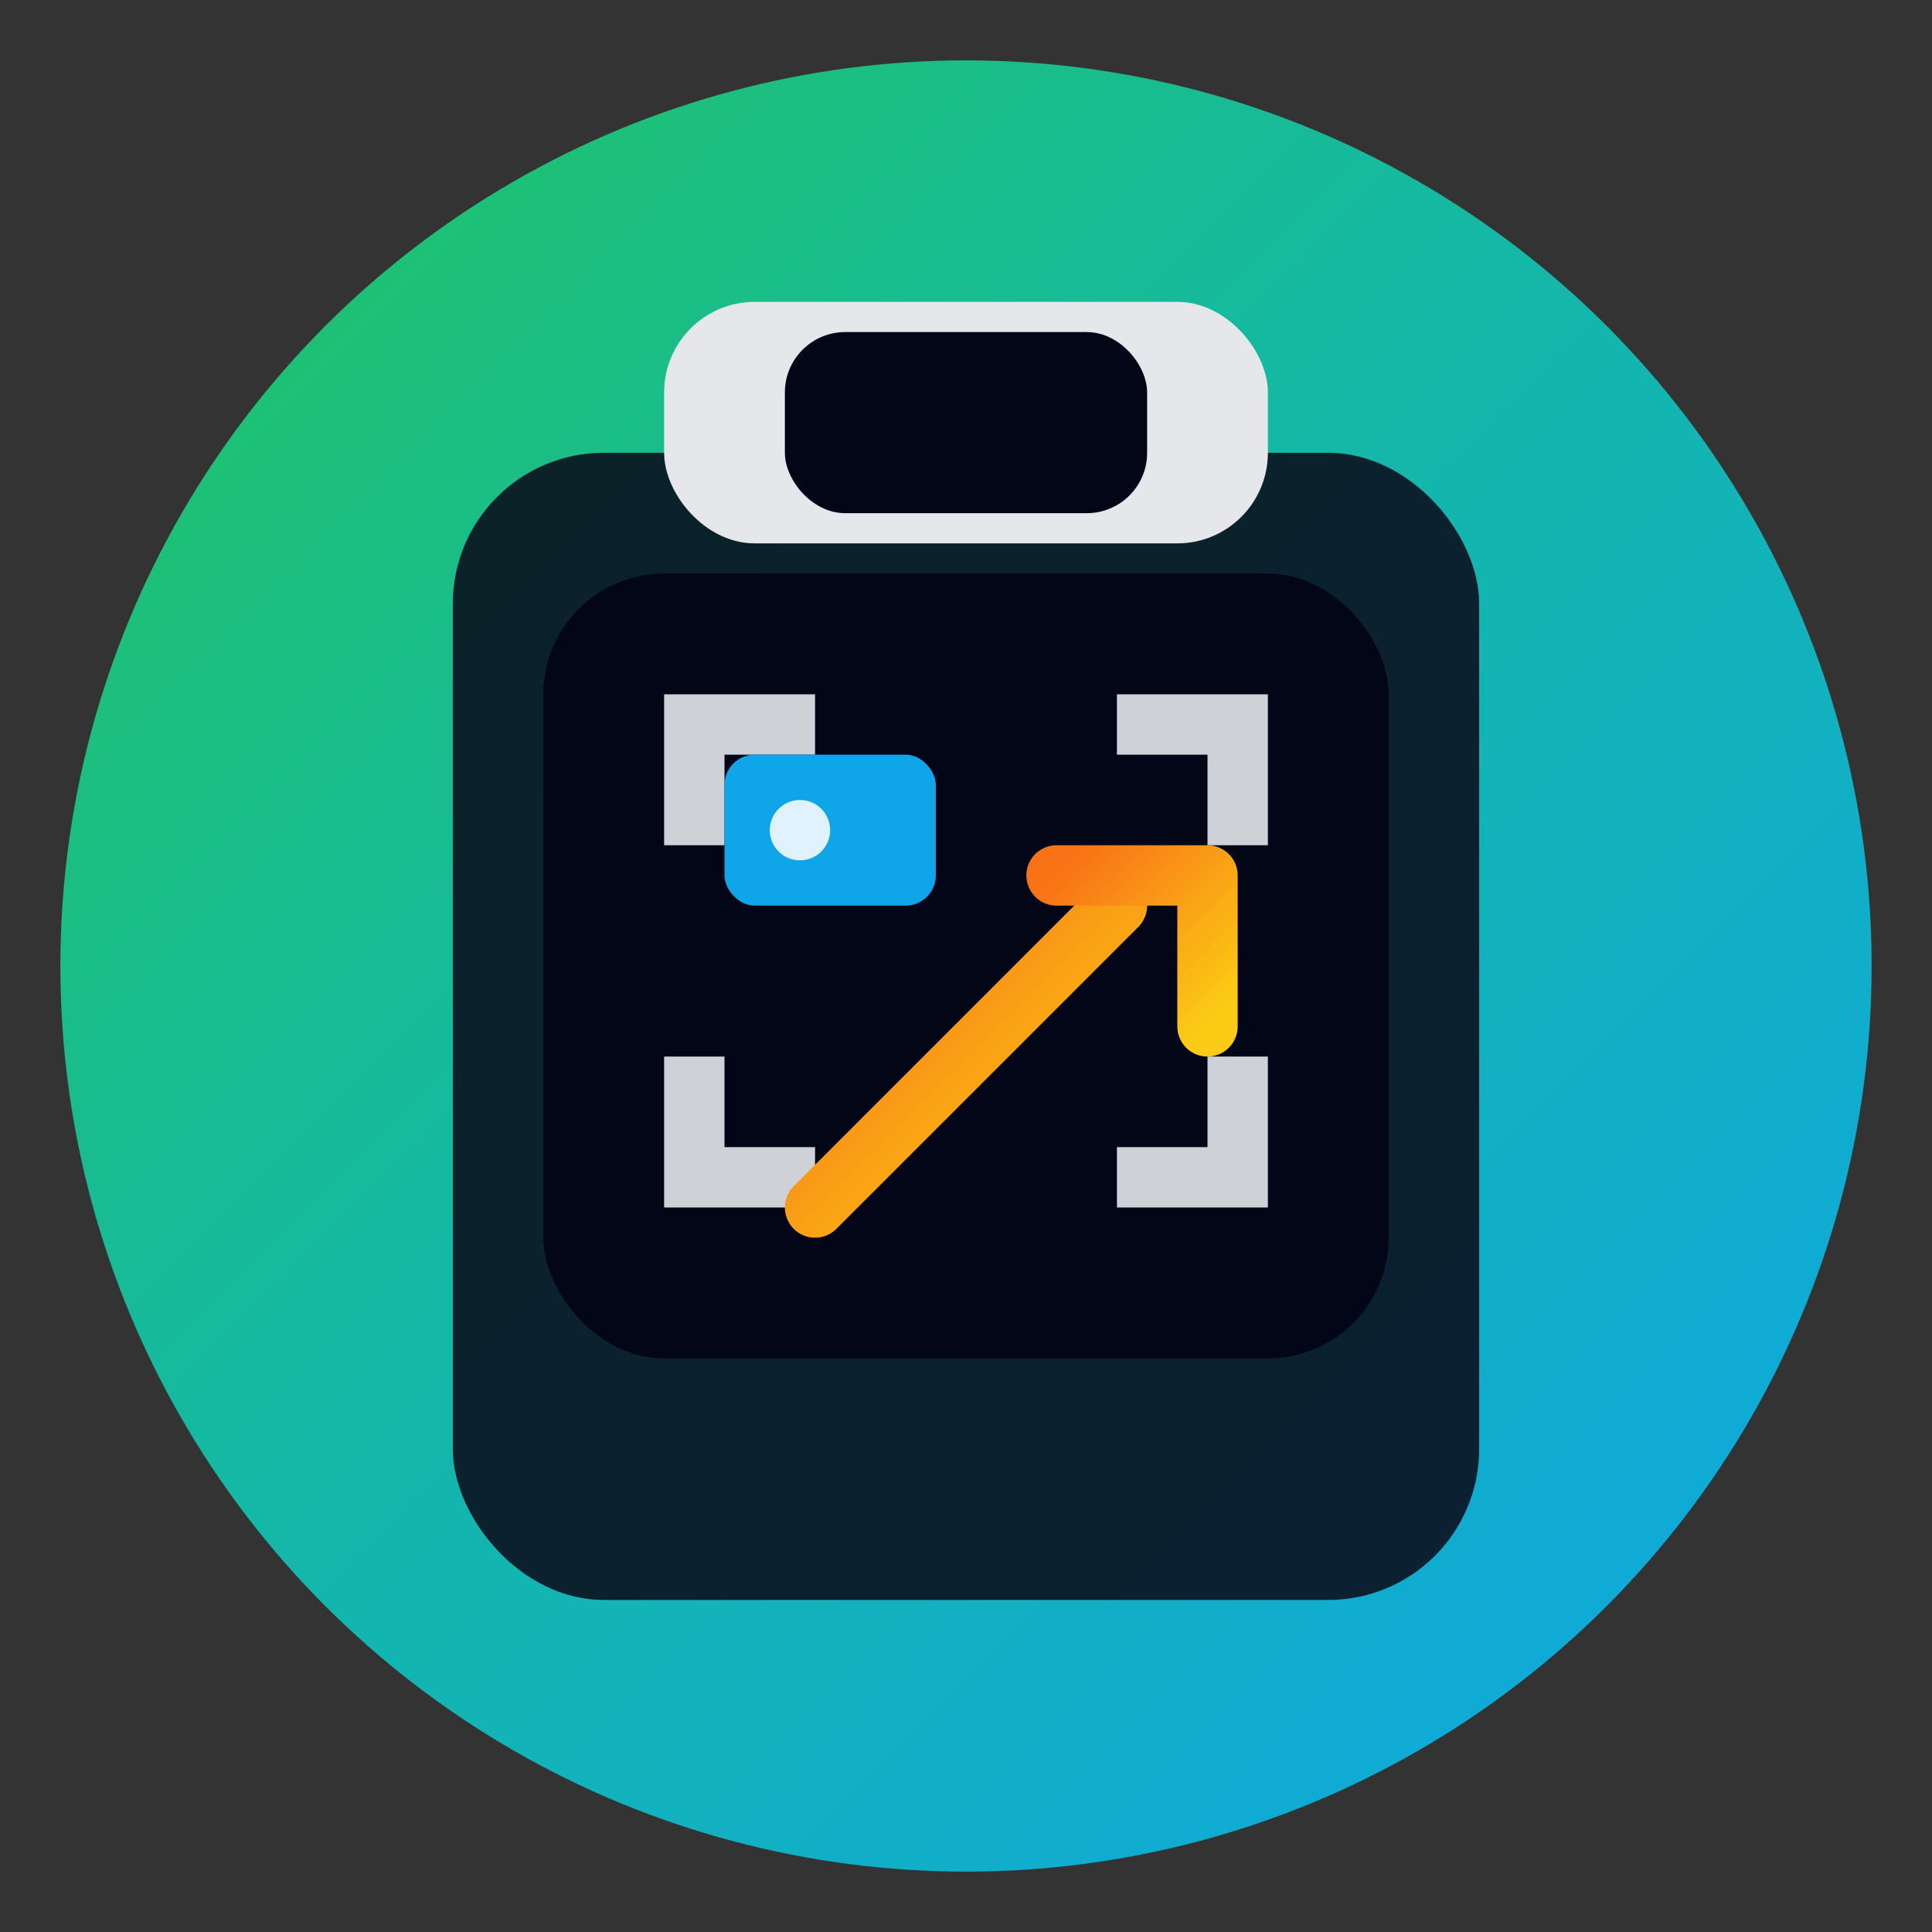 <svg
  width="128"
  height="128"
  viewBox="0 0 128 128"
  xmlns="http://www.w3.org/2000/svg"
  role="img"
  aria-labelledby="title desc"
>
  <rect x="0" y="0" width="128" height="128" fill="#333333" stroke="none"/>
  <title id="title">PastePreset Icon</title>
  <desc id="desc">
    Clipboard-inspired icon representing image pasting and resizing.
  </desc>

  <!-- Background circle with subtle tropical-style gradient -->
  <defs>
    <linearGradient id="bg" x1="0" y1="0" x2="1" y2="1">
      <stop offset="0%" stop-color="#22c55e" />
      <stop offset="45%" stop-color="#14b8a6" />
      <stop offset="100%" stop-color="#0ea5e9" />
    </linearGradient>
    <linearGradient id="accent" x1="0" y1="0" x2="1" y2="1">
      <stop offset="0%" stop-color="#f97316" />
      <stop offset="100%" stop-color="#facc15" />
    </linearGradient>
  </defs>

  <circle cx="64" cy="64" r="60" fill="url(#bg)" />

  <!-- Clipboard base -->
  <rect
    x="30"
    y="30"
    width="68"
    height="76"
    rx="10"
    fill="#0b1120"
    fill-opacity="0.9"
  />

  <!-- Clipboard top / clip -->
  <rect
    x="44"
    y="20"
    width="40"
    height="16"
    rx="6"
    fill="#e5e7eb"
  />
  <rect
    x="52"
    y="22"
    width="24"
    height="12"
    rx="4"
    fill="#020617"
  />

  <!-- Inner image area -->
  <rect
    x="36"
    y="38"
    width="56"
    height="52"
    rx="8"
    fill="#020617"
  />

  <!-- Crop frame corners -->
  <path
    d="M44 46h10v4H48v6h-4V46zm40 0v10h-4v-6h-6v-4h10zm-40 34v-10h4v6h6v4H44zm40-10v10H74v-4h6v-6h4z"
    fill="#e5e7eb"
    fill-opacity="0.9"
  />

  <!-- Diagonal resize arrow -->
  <path
    d="M54 80l20-20"
    stroke="url(#accent)"
    stroke-width="4"
    stroke-linecap="round"
  />
  <path
    d="M70 58h10v10"
    fill="none"
    stroke="url(#accent)"
    stroke-width="4"
    stroke-linecap="round"
    stroke-linejoin="round"
  />

  <!-- Small pasted image thumbnail -->
  <rect
    x="48"
    y="50"
    width="14"
    height="10"
    rx="2"
    fill="#0ea5e9"
  />
  <circle cx="53" cy="55" r="2" fill="#e0f2fe" />
</svg>

